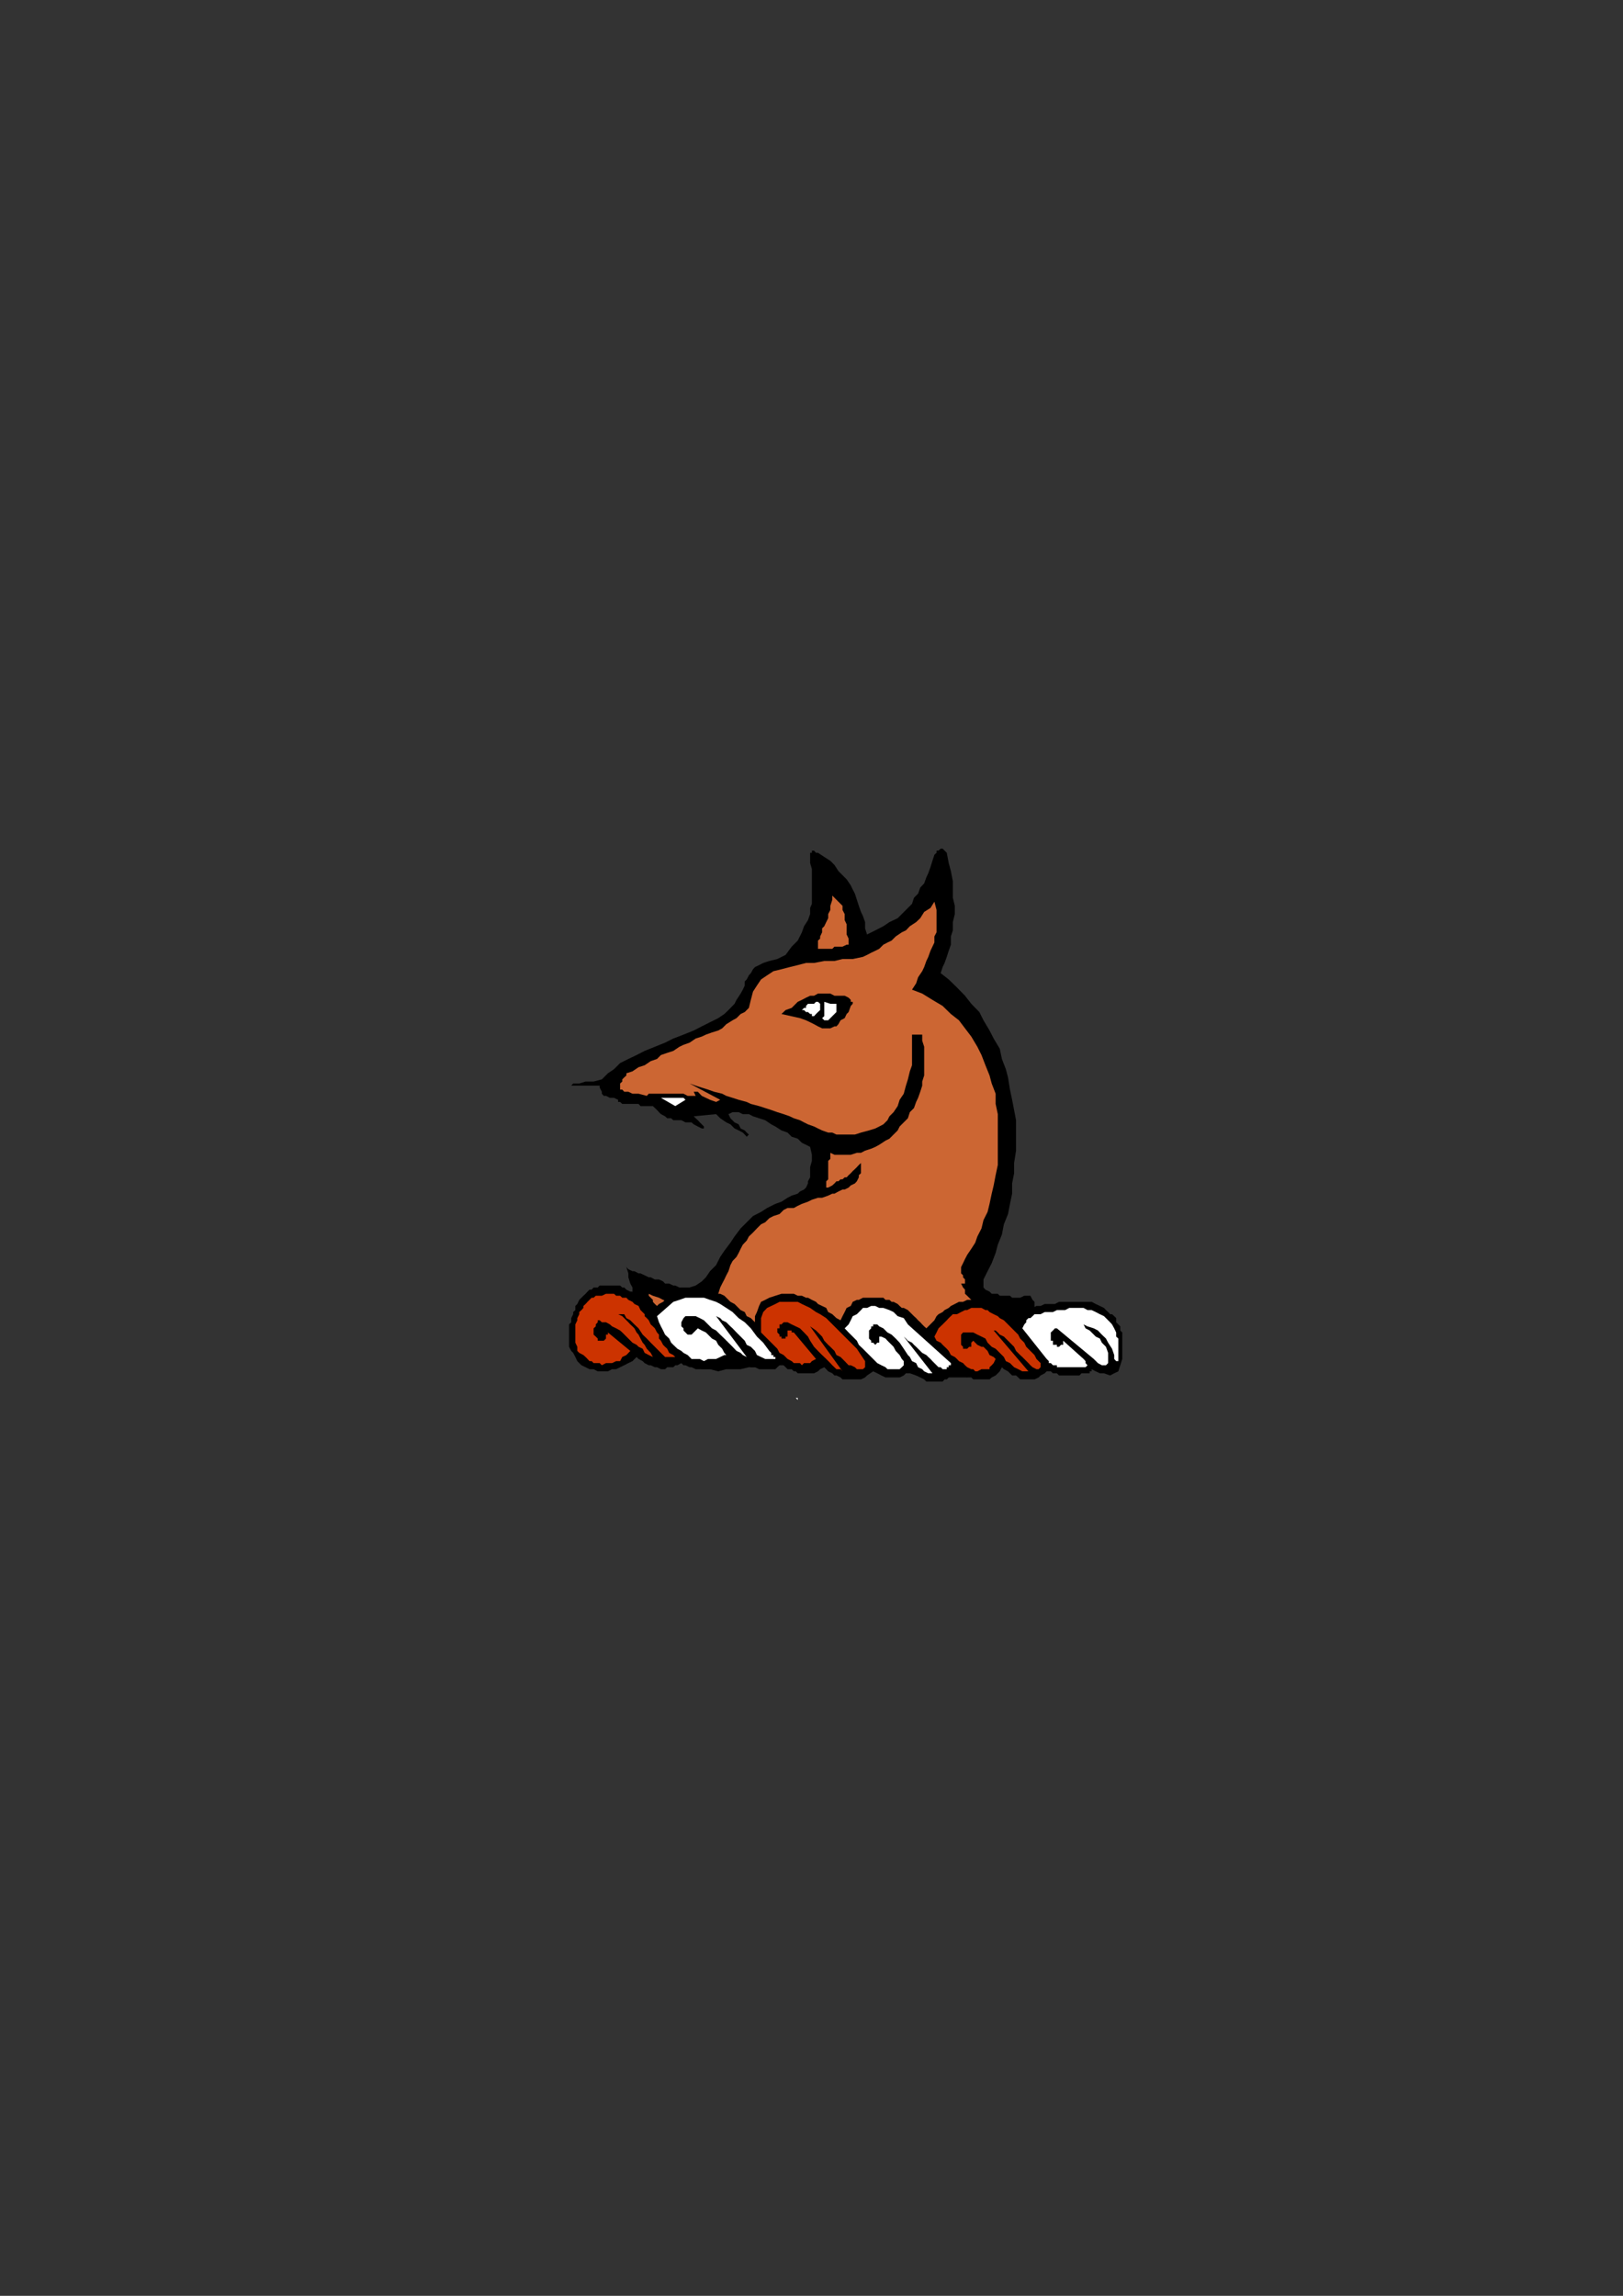 <?xml version="1.0" encoding="utf-8"?>
<!-- Created by UniConvertor 2.0rc4 (https://sk1project.net/) -->
<svg xmlns="http://www.w3.org/2000/svg" height="841.89pt" viewBox="0 0 595.276 841.89" width="595.276pt" version="1.1" xmlns:xlink="http://www.w3.org/1999/xlink" id="ef1c0f30-f60e-11ea-b72f-dcc15c148e23">

<rect x="0" y="0" width="595.276" height="841.89" fill="#333333" stroke="none"/>

<g>
	<path style="fill:#000000;" d="M 284.39,500.649 L 281.366,500.649 278.414,501.369 274.67,501.369 271.646,502.089 268.694,502.089 266.39,502.089 263.438,502.881 260.414,502.089 257.39,502.089 255.158,501.369 252.206,500.649 249.902,499.857 247.67,498.345 245.438,496.113 242.414,493.881 240.182,490.857 239.462,489.417 238.67,487.905 237.95,486.393 236.438,484.881 236.438,483.369 235.718,481.137 234.926,479.625 234.206,478.185 233.486,476.673 232.694,475.161 231.974,473.649 231.974,472.137 231.182,470.697 230.462,468.393 230.462,466.953 229.742,464.649 230.462,465.441 231.974,466.161 232.694,466.161 234.206,466.953 234.926,466.953 236.438,467.673 237.95,468.393 238.67,468.393 240.182,469.185 241.694,469.185 243.206,469.905 243.926,470.697 245.438,470.697 246.95,471.417 247.67,471.417 249.182,472.137 251.414,472.137 252.926,472.137 255.158,471.417 257.39,469.905 258.902,468.393 260.414,466.161 262.646,463.929 264.158,460.905 265.67,458.673 267.902,455.721 269.414,453.417 271.646,450.465 273.878,448.233 276.182,445.929 279.134,444.417 281.366,442.977 284.39,441.465 286.622,440.673 288.854,439.233 290.366,438.441 292.598,437.721 293.39,436.929 294.902,436.209 295.622,435.489 296.342,433.977 296.342,433.185 297.134,431.745 297.134,430.233 297.134,428.001 297.782,425.697 297.782,423.465 297.134,420.585 295.622,419.793 294.11,419.073 292.598,417.561 290.366,416.841 288.854,415.329 286.622,414.537 284.39,413.097 282.878,412.305 280.646,410.793 278.414,410.073 276.182,409.353 274.67,408.561 272.438,408.561 270.926,407.841 268.694,407.841 267.182,408.561 267.902,410.073 269.414,411.585 270.926,412.305 271.646,413.817 273.158,414.537 273.878,415.329 274.67,416.049 273.878,416.841 273.158,416.049 272.438,415.329 270.926,414.537 269.414,413.817 267.902,412.305 266.39,411.585 264.158,410.073 262.646,408.561 254.438,409.353 255.158,410.073 255.95,410.793 256.67,411.585 257.39,412.305 258.182,413.097 258.182,413.817 258.182,413.817 257.39,413.817 255.95,413.097 254.438,412.305 253.646,411.585 252.206,411.585 251.414,411.585 249.902,410.793 249.182,410.793 247.67,410.793 246.95,410.793 246.158,410.073 244.718,410.073 243.926,409.353 242.414,408.561 241.694,407.841 240.974,407.049 239.462,405.609 238.67,405.609 237.95,405.609 237.23,405.609 235.718,405.609 234.926,405.609 234.206,404.817 232.694,404.817 231.974,404.817 231.182,404.817 229.742,404.817 228.95,404.817 228.23,404.817 227.438,404.097 226.718,404.097 226.718,403.305 226.718,403.305 225.206,402.585 223.694,402.585 222.254,401.865 221.462,401.865 220.742,401.073 220.742,400.353 219.95,398.841 219.95,398.121 218.51,398.121 216.206,398.121 214.766,398.121 213.254,398.121 211.742,398.121 210.23,398.121 209.51,398.121 208.718,398.121 208.718,398.121 208.718,398.121 209.51,398.121 210.23,397.329 212.462,397.329 214.766,396.609 217.718,396.609 220.742,395.817 222.974,393.585 225.206,392.073 227.438,389.841 230.462,388.329 233.486,386.889 236.438,385.377 240.182,383.865 243.926,382.353 246.95,380.841 250.694,379.401 254.438,377.889 257.39,376.377 260.414,374.865 263.438,373.353 265.67,371.841 267.182,370.401 269.414,368.097 270.134,366.657 271.646,364.353 272.438,362.913 273.158,361.401 273.158,359.889 273.878,359.169 274.67,357.657 275.39,356.865 276.182,355.425 276.902,354.633 278.414,353.913 279.926,353.121 282.158,352.401 285.11,351.681 288.134,350.169 290.366,347.145 292.598,344.913 294.11,341.889 294.902,339.657 296.342,337.425 297.134,335.193 297.134,332.961 297.782,331.449 297.782,329.217 297.782,327.705 297.782,325.473 297.782,323.169 297.782,320.937 297.782,318.705 297.134,316.473 297.134,313.449 297.134,312.729 297.782,312.729 297.782,311.937 297.782,311.937 298.574,311.937 298.574,311.937 299.294,312.729 300.014,312.729 302.318,314.241 304.55,315.681 306.062,317.193 307.502,319.425 309.014,320.937 310.526,322.449 312.038,324.681 312.758,326.193 313.55,327.705 314.27,329.937 314.99,332.169 315.782,334.401 316.502,335.913 317.294,338.145 317.294,340.449 318.014,342.681 321.038,341.169 323.99,339.657 326.222,338.145 329.246,336.705 330.758,335.193 332.99,332.961 334.502,331.449 335.222,329.217 336.734,327.705 337.526,325.473 338.966,323.961 339.758,321.729 340.478,320.217 341.27,317.985 341.99,315.681 342.71,313.449 343.502,312.729 343.502,311.937 344.222,311.937 345.014,311.217 345.734,311.217 346.454,311.937 346.454,311.937 347.246,312.729 347.966,316.473 348.758,319.425 349.478,323.169 349.478,326.193 349.478,329.217 350.198,332.169 350.198,335.193 349.478,338.145 349.478,341.169 348.758,343.401 348.758,346.425 347.966,348.657 347.246,350.889 346.454,353.121 345.734,354.633 345.014,356.865 347.966,359.169 350.99,362.121 353.942,365.145 356.246,368.097 359.198,371.121 360.71,374.145 362.942,377.889 364.454,380.841 366.686,384.585 367.478,388.329 368.918,392.073 369.71,395.097 370.43,399.561 371.222,403.305 371.942,407.049 372.662,410.793 372.662,414.537 372.662,418.281 372.662,421.953 371.942,426.489 371.942,430.233 371.222,433.977 371.222,437.721 370.43,441.465 369.71,445.209 368.198,448.953 367.478,452.697 365.966,456.441 365.174,459.465 363.734,463.209 362.222,466.161 360.71,469.185 360.71,472.137 361.43,472.929 362.942,473.649 363.734,474.441 365.174,474.441 365.966,474.441 366.686,475.161 368.198,475.161 368.918,475.161 370.43,475.161 371.222,475.881 371.942,475.881 373.454,475.881 374.174,475.881 375.686,475.161 377.198,475.161 377.918,475.161 378.71,476.673 379.43,477.393 379.43,478.185 379.43,478.905 379.43,480.417 379.43,481.137 379.43,482.649 379.43,483.369 379.43,484.161 378.71,485.673 378.71,486.393 377.918,487.113 377.198,487.905 377.198,489.417 376.406,490.137 375.686,490.857 374.966,492.369 374.174,493.881 373.454,495.393 372.662,496.905 371.222,498.345 370.43,499.137 368.918,500.649 367.478,501.369 365.966,502.089 363.734,502.881 362.222,503.601 360.71,503.601 358.478,504.393 356.246,504.393 354.734,505.113 352.502,505.113 350.198,505.113 347.966,505.113 346.454,505.113 344.222,505.113 341.99,505.113 339.758,504.393 337.526,504.393 336.014,504.393 333.71,503.601 332.27,503.601 329.966,502.881 328.526,502.089 326.222,502.089 324.782,501.369 323.27,500.649 322.478,500.649 284.39,500.649 Z" />
	<path style="fill:#cc6633;" d="M 315.782,426.489 L 314.99,427.209 314.27,428.001 313.55,428.721 312.758,429.441 312.038,430.233 311.246,430.953 310.526,431.745 309.806,431.745 309.014,432.465 308.294,432.465 307.502,433.185 306.782,433.185 306.062,433.977 305.27,434.697 303.758,435.489 303.038,435.489 303.038,434.697 303.038,433.977 303.038,433.185 303.758,432.465 303.758,431.745 303.758,430.953 303.758,429.441 303.758,428.721 303.758,428.001 303.758,427.209 303.758,426.489 303.758,425.697 304.55,424.977 304.55,424.257 304.55,423.465 304.55,422.745 306.062,423.465 308.294,423.465 310.526,423.465 312.038,423.465 314.27,422.745 315.782,422.745 317.294,421.953 319.526,421.233 321.038,420.585 322.478,419.793 324.782,418.281 326.222,417.561 327.734,416.049 329.246,414.537 329.966,413.097 331.478,411.585 332.99,410.073 333.71,407.841 335.222,406.329 336.014,404.097 336.734,402.585 337.526,400.353 338.246,398.121 338.246,396.609 338.966,394.377 338.966,392.073 338.966,389.841 338.966,388.329 338.966,386.097 338.966,383.865 338.246,381.633 338.246,379.401 334.502,379.401 334.502,382.353 334.502,384.585 334.502,387.609 334.502,390.633 333.71,392.865 332.99,395.817 332.27,398.121 331.478,401.073 329.966,403.305 329.246,405.609 327.734,407.841 326.222,409.353 325.502,410.793 323.99,412.305 322.478,413.097 321.038,413.817 318.734,414.537 315.782,415.329 313.55,416.049 311.246,416.049 309.014,416.049 306.782,416.049 305.27,415.329 303.758,415.329 301.526,414.537 300.014,413.817 298.574,413.097 296.342,412.305 294.902,411.585 293.39,410.793 291.158,410.073 289.646,409.353 287.414,408.561 285.11,407.841 282.878,407.049 280.646,406.329 278.414,405.609 275.39,404.817 273.878,404.097 270.926,403.305 268.694,402.585 266.39,401.865 264.878,401.073 261.926,400.353 259.694,399.561 257.39,398.841 255.158,398.121 252.926,397.329 264.158,403.305 262.646,404.097 260.414,403.305 258.902,402.585 257.39,401.865 255.95,400.353 254.438,400.353 254.438,400.353 254.438,400.353 255.158,401.865 253.646,401.865 252.206,401.865 250.694,401.073 249.902,401.073 249.182,401.073 247.67,401.073 246.95,401.073 246.158,401.073 244.718,401.073 243.926,401.073 243.206,401.073 241.694,401.073 240.974,401.073 239.462,401.073 237.95,401.073 237.23,401.865 234.206,401.073 231.974,401.073 230.462,400.353 228.95,400.353 228.23,399.561 227.438,399.561 227.438,398.841 227.438,398.121 227.438,398.121 227.438,397.329 228.23,396.609 228.23,395.817 228.23,395.817 228.95,395.097 229.742,394.377 229.742,393.585 231.974,392.865 234.206,391.353 236.438,390.633 238.67,389.121 240.974,388.329 242.414,386.889 244.718,386.097 246.95,385.377 249.182,383.865 250.694,383.145 252.926,382.353 255.158,380.841 257.39,380.121 258.902,379.401 261.134,378.609 263.438,377.889 264.878,377.097 266.39,375.585 268.694,374.145 270.134,373.353 271.646,371.841 273.158,371.121 273.878,370.401 274.67,369.609 275.39,366.657 276.182,363.633 277.622,361.401 279.134,359.169 281.366,357.657 283.67,356.145 286.622,355.425 289.646,354.633 292.598,353.913 295.622,353.121 298.574,353.121 302.318,352.401 306.062,352.401 309.014,351.681 312.758,351.681 316.502,350.889 318.014,350.169 319.526,349.377 321.038,348.657 322.478,347.937 323.99,346.425 325.502,345.633 327.014,344.913 328.526,343.401 330.758,341.889 332.27,341.169 333.71,339.657 336.014,338.145 337.526,336.705 338.966,334.401 341.27,332.961 342.71,330.657 343.502,333.681 343.502,335.913 343.502,337.425 343.502,339.657 343.502,341.889 342.71,343.401 342.71,345.633 341.99,347.145 341.27,348.657 340.478,350.889 339.758,352.401 338.966,354.633 338.246,356.145 336.734,358.377 336.014,360.609 334.502,362.913 338.246,364.353 341.99,366.657 345.734,368.889 348.758,371.841 351.71,374.145 353.942,377.097 356.246,380.121 358.478,383.865 359.99,386.889 361.43,390.633 362.942,394.377 363.734,397.329 365.174,401.073 365.174,404.817 365.966,408.561 365.966,412.305 365.966,416.049 365.966,419.793 365.966,423.465 365.966,427.209 365.174,430.953 364.454,434.697 363.734,437.721 362.942,441.465 362.222,444.417 360.71,447.441 359.99,450.465 358.478,453.417 357.686,455.721 356.246,457.953 354.734,460.185 353.942,461.697 353.222,463.209 352.502,464.649 352.502,466.161 352.502,466.953 353.222,467.673 353.222,468.393 353.942,469.185 353.942,470.697 352.502,470.697 353.222,472.137 353.942,472.929 353.942,474.441 354.734,475.161 355.454,475.881 356.246,476.673 356.966,477.393 357.686,478.185 359.198,478.185 359.99,478.905 360.71,478.905 362.222,479.625 362.942,479.625 363.734,479.625 365.174,479.625 365.966,480.417 360.71,481.929 364.454,485.673 362.942,486.393 363.734,486.393 364.454,487.113 365.174,487.905 365.966,487.905 366.686,487.905 367.478,488.625 368.198,488.625 368.918,488.625 368.198,488.625 367.478,488.625 365.966,488.625 365.174,488.625 364.454,488.625 362.942,488.625 362.222,488.625 360.71,488.625 359.99,488.625 359.198,487.905 357.686,487.905 356.966,487.905 355.454,487.905 354.734,487.905 353.222,487.113 352.502,487.113 363.734,490.857 362.222,493.881 355.454,494.601 354.734,492.369 348.758,491.649 349.478,492.369 350.198,493.161 350.99,493.881 351.71,494.601 352.502,495.393 353.222,496.113 353.942,496.113 353.942,496.905 346.454,496.905 353.222,500.649 351.71,500.649 350.99,500.649 349.478,500.649 347.966,500.649 346.454,500.649 345.014,499.857 343.502,499.857 341.99,499.857 342.71,499.857 342.71,500.649 342.71,500.649 343.502,500.649 343.502,501.369 344.222,501.369 345.014,502.089 345.014,502.089 344.222,502.089 343.502,502.089 342.71,502.089 341.27,501.369 340.478,501.369 339.758,501.369 338.966,501.369 338.246,501.369 336.734,500.649 336.014,500.649 335.222,500.649 334.502,499.857 333.71,499.857 332.27,499.857 331.478,499.137 330.758,499.137 329.966,498.345 329.246,497.625 327.734,496.905 327.014,495.393 326.222,494.601 325.502,493.161 323.99,491.649 323.27,490.137 322.478,488.625 321.758,487.113 321.038,486.393 319.526,484.881 318.734,483.369 318.014,481.929 317.294,481.137 317.294,480.417 317.294,481.137 317.294,482.649 317.294,483.369 317.294,484.161 318.014,485.673 318.014,486.393 318.734,487.113 318.734,487.905 318.734,488.625 318.734,489.417 318.734,490.137 318.734,490.857 318.734,492.369 318.734,493.161 318.014,494.601 317.294,496.113 287.414,496.905 288.134,496.905 288.854,496.113 290.366,495.393 291.158,493.881 291.878,492.369 292.598,490.857 293.39,489.417 294.11,487.113 294.902,484.881 295.622,483.369 295.622,481.929 296.342,480.417 296.342,478.905 297.134,478.185 297.134,477.393 297.134,478.185 297.134,476.673 296.342,478.185 294.902,479.625 293.39,481.137 292.598,482.649 291.158,484.161 290.366,485.673 288.854,487.113 288.134,487.905 286.622,489.417 285.902,490.137 284.39,490.857 283.67,492.369 282.158,493.161 281.366,493.881 279.926,494.601 278.414,495.393 276.902,491.649 276.902,493.161 276.902,493.881 276.182,494.601 274.67,494.601 273.878,495.393 272.438,496.113 270.926,496.113 269.414,496.905 267.902,496.905 266.39,497.625 264.878,497.625 263.438,497.625 261.926,497.625 261.134,497.625 259.694,498.345 258.902,498.345 261.134,494.601 260.414,494.601 258.902,493.881 257.39,493.881 255.95,493.881 255.158,493.881 253.646,493.881 252.926,493.161 251.414,493.161 250.694,492.369 249.182,492.369 248.462,491.649 246.95,490.857 246.158,490.137 244.718,489.417 243.926,488.625 242.414,487.113 243.206,487.905 244.718,487.905 246.158,488.625 247.67,489.417 249.902,490.137 251.414,490.137 252.206,490.857 253.646,490.857 252.926,488.625 251.414,488.625 249.902,487.905 249.182,487.905 247.67,487.113 246.95,487.113 246.158,487.113 244.718,486.393 243.926,486.393 243.926,485.673 243.206,485.673 242.414,484.881 241.694,484.881 240.974,484.161 240.974,483.369 240.182,482.649 239.462,481.929 240.182,482.649 241.694,482.649 242.414,483.369 243.206,483.369 243.926,483.369 244.718,484.161 245.438,484.161 246.158,484.161 246.95,484.161 247.67,484.881 249.182,484.881 249.902,484.881 250.694,484.881 251.414,485.673 252.206,485.673 252.926,485.673 251.414,484.881 249.182,484.161 247.67,483.369 246.158,483.369 245.438,482.649 243.926,481.929 243.206,481.137 242.414,480.417 241.694,479.625 240.974,478.905 240.182,478.185 239.462,477.393 239.462,476.673 238.67,475.881 237.95,475.161 237.95,474.441 239.462,475.161 241.694,475.881 243.206,476.673 244.718,477.393 245.438,478.185 246.95,478.905 248.462,479.625 249.182,479.625 250.694,479.625 252.206,480.417 252.926,480.417 254.438,479.625 255.95,479.625 257.39,478.905 259.694,478.185 261.134,477.393 261.926,475.881 263.438,474.441 264.158,472.137 264.878,470.697 265.67,469.185 266.39,467.673 267.182,466.161 267.902,463.929 268.694,462.417 270.134,460.905 270.926,459.465 271.646,457.953 272.438,456.441 273.878,454.929 274.67,453.417 276.182,451.977 277.622,450.465 279.134,448.953 280.646,448.233 282.158,446.721 283.67,445.929 285.902,445.209 287.414,443.697 288.854,442.977 291.158,442.977 292.598,442.185 294.11,441.465 296.342,440.673 297.782,439.953 300.014,439.233 301.526,439.233 303.758,438.441 305.27,437.721 306.062,437.721 307.502,436.929 309.014,436.209 309.806,436.209 311.246,435.489 312.038,434.697 313.55,433.977 314.27,433.185 314.99,431.745 314.99,430.953 315.782,430.233 315.782,429.441 315.782,428.001 315.782,427.209 315.782,426.489 Z M 300.014,347.937 L 300.014,347.145 300.014,347.145 300.014,346.425 300.014,344.913 300.806,344.193 300.806,343.401 301.526,341.889 301.526,340.449 302.318,339.657 303.038,338.145 303.758,336.705 303.758,335.193 304.55,333.681 304.55,332.169 305.27,329.937 305.27,328.425 306.062,329.217 306.782,329.937 307.502,330.657 308.294,331.449 309.014,332.169 309.014,333.681 309.806,335.193 309.806,335.913 309.806,337.425 310.526,338.937 310.526,340.449 310.526,341.889 310.526,342.681 311.246,344.193 311.246,345.633 311.246,346.425 310.526,346.425 309.014,347.145 307.502,347.145 306.062,347.145 305.27,347.937 303.038,347.937 301.526,347.937 300.014,347.937 Z" />
	<path style="fill:#ffffff;" d="M 291.878,512.601 L 291.878,512.601 291.878,512.601 292.598,512.601 292.598,513.393 291.878,512.601 Z" />
	<path style="fill:#000000;" d="M 292.598,511.881 L 292.598,511.881 292.598,511.881 292.598,511.881 292.598,511.881 Z" />
	<path style="fill:#000000;" d="M 367.478,484.881 L 367.478,484.881 367.478,484.881 367.478,484.881 367.478,484.881 Z" />
	<path style="fill:#ffffff;" d="M 256.67,495.393 L 254.438,493.881 256.67,495.393 Z" />
	<path style="fill:#ffffff;" d="M 247.67,405.609 L 242.414,402.585 243.206,402.585 244.718,402.585 246.158,402.585 246.95,402.585 248.462,402.585 249.182,402.585 250.694,402.585 251.414,403.305 247.67,405.609 Z" />
	<path style="fill:#000000;" d="M 293.39,373.353 L 286.622,371.841 288.134,370.401 290.366,369.609 291.878,368.097 292.598,367.377 294.11,366.657 295.622,365.865 297.134,365.145 298.574,365.145 300.014,364.353 301.526,364.353 303.038,364.353 304.55,364.353 306.062,365.145 307.502,365.145 309.806,365.145 311.246,365.865 312.038,366.657 312.038,366.657 312.038,367.377 312.758,367.377 312.758,368.097 312.758,368.097 312.038,368.889 312.038,368.889 311.246,371.121 310.526,371.841 309.806,373.353 308.294,374.145 307.502,375.585 306.782,376.377 306.062,376.377 304.55,377.097 303.758,377.097 302.318,377.097 301.526,377.097 300.014,376.377 298.574,375.585 297.134,374.865 295.622,374.145 293.39,373.353 Z" />
	<path style="fill:#ffffff;" d="M 301.526,373.353 L 302.318,372.633 302.318,371.841 302.318,371.121 302.318,370.401 302.318,369.609 302.318,368.889 302.318,368.097 302.318,367.377 304.55,368.097 305.27,368.097 306.782,368.097 306.782,368.889 306.782,369.609 306.782,371.121 305.27,372.633 303.758,374.145 303.038,374.145 303.038,374.145 302.318,374.145 301.526,373.353 Z" />
	<path style="fill:#ffffff;" d="M 298.574,372.633 L 297.782,372.633 297.782,371.841 297.134,371.841 296.342,371.121 296.342,371.121 295.622,371.121 294.902,370.401 294.11,370.401 294.902,369.609 295.622,369.609 295.622,368.889 296.342,368.097 297.782,368.097 298.574,368.097 299.294,367.377 300.014,367.377 300.014,367.377 300.806,368.097 300.806,368.889 300.806,369.609 300.806,370.401 300.014,371.121 299.294,371.841 298.574,372.633 Z" />
	<path style="fill:#000000;" d="M 299.294,367.377 L 299.294,367.377 299.294,367.377 299.294,367.377 299.294,367.377 Z" />
	<path style="fill:#000000;" d="M 333.71,502.089 L 331.478,504.393 329.966,505.113 328.526,505.113 327.014,505.113 326.222,505.113 324.782,505.113 323.27,504.393 321.758,503.601 320.246,502.881 318.014,504.393 317.294,505.113 315.782,505.833 314.99,505.833 314.27,505.833 312.758,505.833 312.038,505.833 311.246,505.833 309.806,505.833 309.014,505.833 308.294,505.113 306.782,504.393 306.062,504.393 305.27,503.601 303.758,502.881 303.038,502.089 302.318,501.369 300.806,502.089 300.014,502.881 298.574,503.601 297.782,503.601 297.134,503.601 295.622,503.601 294.902,503.601 294.11,503.601 292.598,503.601 291.878,502.881 291.158,502.881 290.366,502.089 288.854,502.089 288.134,501.369 287.414,500.649 286.622,499.857 285.902,500.649 285.11,501.369 284.39,502.089 283.67,502.089 282.158,502.089 281.366,502.089 279.926,502.089 278.414,502.089 276.902,501.369 275.39,501.369 273.878,500.649 272.438,500.649 271.646,500.649 270.926,499.857 270.134,499.857 269.414,499.137 267.902,499.857 266.39,500.649 264.878,500.649 263.438,501.369 262.646,501.369 261.134,502.089 259.694,502.089 258.182,502.089 257.39,502.089 255.95,502.089 255.158,502.089 253.646,501.369 252.926,501.369 251.414,500.649 250.694,500.649 249.902,499.857 248.462,500.649 247.67,500.649 246.95,501.369 245.438,501.369 244.718,501.369 243.926,502.089 243.206,502.089 242.414,502.089 240.974,501.369 240.182,501.369 238.67,500.649 237.95,500.649 236.438,499.857 235.718,499.137 234.206,498.345 233.486,497.625 231.974,499.137 230.462,499.857 228.95,500.649 227.438,501.369 225.998,502.089 224.486,502.089 222.974,502.881 222.254,502.881 220.742,502.881 219.23,502.881 217.718,502.089 216.206,502.089 214.766,501.369 213.254,500.649 211.742,499.137 211.022,497.625 210.23,496.113 209.51,495.393 208.718,493.881 208.718,492.369 208.718,490.857 208.718,489.417 208.718,488.625 208.718,487.113 208.718,485.673 209.51,484.881 209.51,483.369 210.23,481.929 210.23,481.137 211.022,480.417 211.022,478.905 211.742,478.185 212.462,476.673 213.254,475.881 213.974,475.161 214.766,474.441 215.486,473.649 216.206,472.929 216.998,472.929 217.718,472.137 219.23,472.137 219.95,471.417 220.742,471.417 221.462,471.417 222.254,471.417 222.974,471.417 223.694,471.417 224.486,471.417 225.206,471.417 225.998,471.417 227.438,471.417 228.23,472.137 228.95,472.137 229.742,472.929 231.182,473.649 231.974,473.649 232.694,474.441 233.486,475.161 234.206,475.881 235.718,476.673 236.438,478.185 237.23,478.905 237.95,479.625 238.67,481.137 240.182,480.417 240.974,478.905 241.694,478.185 243.206,477.393 243.926,476.673 245.438,475.881 246.158,475.161 246.95,474.441 248.462,474.441 249.182,473.649 249.902,473.649 251.414,472.929 252.206,472.929 253.646,472.929 255.158,472.929 255.95,472.929 257.39,472.929 258.902,472.929 260.414,472.929 261.926,473.649 262.646,474.441 264.158,474.441 265.67,475.161 266.39,475.881 267.902,477.393 269.414,478.185 270.134,478.905 271.646,480.417 273.158,481.137 273.878,482.649 275.39,483.369 276.902,484.881 276.902,482.649 277.622,481.137 278.414,478.905 279.134,477.393 280.646,476.673 282.158,475.881 284.39,475.161 286.622,474.441 288.134,474.441 289.646,474.441 291.158,474.441 292.598,475.161 294.11,475.161 295.622,475.881 296.342,475.881 297.782,476.673 299.294,477.393 300.014,478.185 301.526,478.905 303.038,479.625 303.758,481.137 305.27,481.929 306.782,483.369 308.294,484.161 309.014,482.649 309.806,481.137 310.526,479.625 312.038,478.905 312.758,477.393 314.27,476.673 314.99,476.673 316.502,475.881 317.294,475.881 318.734,475.881 320.246,475.881 321.038,475.881 322.478,475.881 323.99,475.881 324.782,476.673 326.222,476.673 327.014,477.393 327.734,477.393 329.246,478.185 329.966,478.905 330.758,479.625 331.478,479.625 332.99,480.417 333.71,481.137 334.502,481.929 335.222,482.649 336.014,483.369 336.734,484.161 337.526,484.881 338.246,485.673 338.966,486.393 339.758,487.113 340.478,486.393 341.99,484.881 342.71,484.161 343.502,482.649 344.222,481.929 345.734,481.137 346.454,480.417 347.966,479.625 348.758,478.905 350.198,478.185 351.71,477.393 353.222,477.393 354.734,476.673 356.246,476.673 358.478,476.673 360.71,476.673 361.43,476.673 362.942,476.673 363.734,477.393 364.454,477.393 365.174,478.185 365.966,478.185 366.686,478.905 367.478,479.625 368.198,479.625 368.918,480.417 369.71,481.137 370.43,481.929 371.222,482.649 371.942,483.369 372.662,484.161 373.454,484.881 373.454,484.161 374.174,482.649 374.966,481.929 375.686,481.137 375.686,480.417 376.406,480.417 377.918,479.625 378.71,479.625 380.15,478.905 381.662,478.905 383.174,478.185 384.686,478.185 386.918,478.185 388.43,477.393 390.662,477.393 392.894,477.393 394.406,477.393 396.638,477.393 398.15,477.393 400.382,477.393 401.894,478.185 403.406,478.905 404.918,479.625 405.638,480.417 406.43,481.137 407.15,481.929 407.87,481.929 408.662,482.649 409.382,483.369 409.382,484.881 410.174,485.673 410.894,486.393 410.894,487.905 411.614,488.625 411.614,490.137 411.614,491.649 411.614,493.161 411.614,494.601 411.614,496.113 411.614,498.345 410.894,500.649 410.174,502.881 408.662,503.601 407.15,504.393 404.918,503.601 403.406,503.601 401.894,502.881 400.382,502.089 400.382,502.881 399.662,502.881 399.662,502.881 399.662,503.601 398.87,503.601 398.15,503.601 398.15,503.601 398.15,503.601 396.638,503.601 395.918,504.393 394.406,504.393 393.686,504.393 392.894,504.393 391.382,504.393 390.662,504.393 389.942,504.393 389.15,504.393 388.43,504.393 387.638,503.601 386.918,503.601 386.198,503.601 385.406,502.881 384.686,502.881 383.894,502.881 383.174,503.601 381.662,504.393 380.942,505.113 379.43,505.833 378.71,505.833 377.918,505.833 376.406,505.833 375.686,505.833 374.174,505.833 373.454,505.113 372.662,504.393 371.222,504.393 370.43,503.601 369.71,502.881 368.198,502.089 367.478,501.369 366.686,502.881 365.966,503.601 365.174,504.393 363.734,505.113 362.942,505.833 361.43,505.833 360.71,505.833 359.198,505.833 358.478,505.833 356.966,505.833 356.246,505.113 354.734,505.113 353.942,504.393 352.502,504.393 351.71,503.601 350.99,502.881 350.198,503.601 349.478,504.393 347.966,505.113 347.246,505.833 346.454,505.833 345.734,506.625 344.222,506.625 343.502,506.625 341.99,506.625 341.27,506.625 339.758,506.625 338.966,505.833 337.526,505.113 336.014,504.393 335.222,503.601 333.71,502.089 Z" />
	<path style="fill:#ffffff;" d="M 332.99,496.905 L 331.478,494.601 329.966,492.369 328.526,490.857 327.014,489.417 325.502,488.625 323.99,487.113 322.478,486.393 321.758,485.673 321.038,485.673 320.246,485.673 320.246,486.393 319.526,486.393 319.526,486.393 319.526,487.113 319.526,487.113 318.734,487.905 318.734,488.625 318.734,489.417 318.734,489.417 318.734,490.137 318.734,490.857 319.526,491.649 319.526,492.369 320.246,492.369 321.038,493.161 321.758,492.369 321.758,492.369 322.478,492.369 322.478,491.649 322.478,490.857 322.478,490.137 322.478,490.137 323.27,490.137 324.782,490.857 325.502,491.649 326.222,492.369 327.734,493.881 328.526,495.393 329.966,496.905 330.758,498.345 331.478,499.137 331.478,499.137 331.478,499.857 331.478,500.649 331.478,500.649 330.758,501.369 330.758,501.369 329.966,502.089 329.246,502.089 327.734,502.089 327.014,502.089 325.502,502.089 324.782,501.369 323.27,500.649 321.758,499.857 320.246,498.345 319.526,497.625 318.014,496.113 316.502,494.601 314.99,493.161 314.27,491.649 312.758,490.137 311.246,488.625 309.806,487.113 311.246,485.673 312.038,484.161 312.758,482.649 314.27,481.929 315.782,480.417 316.502,479.625 318.014,479.625 319.526,478.905 321.038,478.905 322.478,479.625 323.99,479.625 326.222,480.417 327.734,481.137 329.246,482.649 331.478,483.369 332.99,485.673 348.758,499.857 348.758,500.649 347.966,500.649 347.966,501.369 347.246,501.369 347.246,502.089 346.454,502.089 345.734,502.089 345.734,502.089 345.014,501.369 344.222,501.369 343.502,500.649 342.71,499.857 341.99,499.137 341.27,498.345 340.478,497.625 339.758,496.905 338.246,496.113 337.526,495.393 336.014,493.881 335.222,493.161 334.502,492.369 332.99,491.649 332.27,490.857 331.478,490.137 341.99,503.601 340.478,503.601 338.966,502.881 338.246,502.089 336.734,501.369 336.014,499.857 334.502,499.137 333.71,497.625 332.99,496.905 Z" />
	<path style="fill:#ffffff;" d="M 383.894,498.345 L 374.966,487.113 375.686,485.673 376.406,484.881 376.406,484.161 377.198,483.369 377.918,483.369 378.71,482.649 379.43,481.929 380.15,481.929 381.662,481.929 383.174,481.137 384.686,481.137 386.198,481.137 387.638,480.417 389.15,480.417 390.662,480.417 392.174,479.625 392.894,479.625 394.406,479.625 395.918,479.625 397.43,479.625 398.87,480.417 400.382,480.417 401.894,481.137 403.406,481.929 404.918,482.649 405.638,483.369 407.15,484.881 407.87,485.673 408.662,487.113 409.382,488.625 409.382,490.137 410.174,490.857 410.174,493.881 410.174,496.113 410.174,497.625 410.174,499.137 409.382,499.137 409.382,499.137 408.662,498.345 408.662,496.905 407.87,494.601 406.43,492.369 405.638,490.857 404.126,489.417 402.686,487.905 401.174,487.113 398.87,486.393 397.43,485.673 398.15,487.113 399.662,487.905 400.382,488.625 401.894,490.137 403.406,490.857 404.126,492.369 405.638,493.881 406.43,496.113 406.43,497.625 406.43,499.137 406.43,499.857 405.638,500.649 404.918,500.649 404.126,500.649 402.686,499.857 401.174,498.345 387.638,487.113 386.918,487.113 386.198,487.905 386.198,487.905 385.406,488.625 385.406,488.625 385.406,489.417 385.406,490.137 385.406,491.649 386.198,491.649 386.198,492.369 386.198,493.161 386.918,493.161 387.638,493.161 387.638,493.881 388.43,493.881 389.15,493.161 389.15,493.161 389.942,493.161 389.942,492.369 389.942,491.649 397.43,498.345 398.15,499.137 398.15,499.857 398.87,500.649 398.87,500.649 398.15,501.369 398.15,501.369 397.43,501.369 396.638,501.369 395.126,501.369 394.406,501.369 392.894,501.369 392.174,501.369 391.382,501.369 390.662,501.369 389.942,501.369 389.15,501.369 387.638,501.369 387.638,500.649 386.918,500.649 386.198,500.649 385.406,499.857 384.686,499.857 384.686,499.137 383.894,498.345 Z" />
	<path style="fill:#cc3300;" d="M 211.022,487.905 L 211.022,486.393 211.022,485.673 211.742,484.161 211.742,483.369 212.462,481.929 212.462,481.137 213.254,480.417 213.974,479.625 213.974,478.905 214.766,478.185 215.486,477.393 215.486,477.393 216.206,476.673 216.998,475.881 217.718,475.881 218.51,475.161 219.95,475.161 220.742,475.161 222.254,474.441 222.974,474.441 224.486,474.441 225.206,474.441 225.998,475.161 227.438,475.161 228.23,475.881 229.742,475.881 230.462,476.673 231.974,477.393 232.694,478.185 234.206,478.905 234.926,480.417 236.438,481.929 236.438,482.649 237.23,483.369 237.95,484.161 238.67,485.673 239.462,486.393 240.182,487.113 240.974,488.625 241.694,489.417 241.694,490.857 242.414,491.649 243.206,493.161 243.926,493.881 244.718,494.601 245.438,496.113 246.95,496.905 247.67,497.625 246.158,497.625 245.438,497.625 243.926,497.625 243.206,496.905 241.694,495.393 240.182,493.881 238.67,492.369 237.23,490.857 235.718,489.417 234.206,487.113 232.694,485.673 231.182,484.161 229.742,483.369 228.95,481.929 227.438,481.929 225.998,481.929 226.718,481.929 228.23,482.649 228.95,483.369 229.742,484.161 230.462,484.881 231.182,485.673 231.974,486.393 232.694,487.113 233.486,488.625 234.206,489.417 234.926,490.857 235.718,492.369 236.438,493.161 237.23,494.601 238.67,496.113 239.462,497.625 237.95,496.905 236.438,496.113 235.718,494.601 234.206,493.881 233.486,493.161 231.974,492.369 230.462,490.857 229.742,490.137 228.23,488.625 227.438,487.905 225.998,487.113 224.486,486.393 223.694,485.673 222.254,484.881 220.742,484.881 219.95,484.161 219.23,484.161 219.23,484.881 219.23,484.881 218.51,485.673 218.51,485.673 218.51,486.393 217.718,487.113 217.718,487.905 217.718,489.417 218.51,490.137 219.23,490.857 219.23,491.649 219.95,491.649 220.742,491.649 221.462,491.649 222.254,490.857 222.254,490.857 222.254,490.137 222.254,490.137 222.254,489.417 222.974,489.417 222.974,489.417 222.974,488.625 222.974,488.625 231.182,495.393 229.742,496.905 228.23,497.625 227.438,499.137 225.998,499.137 224.486,499.857 222.974,499.857 222.254,499.857 220.742,500.649 219.95,499.857 219.23,499.857 218.51,499.857 217.718,499.857 216.998,499.137 216.206,499.137 215.486,498.345 214.766,497.625 213.974,496.905 212.462,496.113 211.742,495.393 211.742,493.881 211.022,492.369 211.022,491.649 211.022,489.417 211.022,487.905 Z M 358.478,502.881 L 357.686,502.881 356.966,502.089 356.246,502.089 354.734,501.369 353.942,500.649 353.222,499.857 351.71,499.137 350.99,498.345 350.198,497.625 348.758,496.905 347.966,495.393 347.246,494.601 345.734,493.161 345.014,492.369 343.502,491.649 342.71,490.137 343.502,488.625 344.222,487.113 345.734,485.673 347.246,484.161 347.966,483.369 349.478,481.929 350.99,481.929 352.502,481.137 353.942,480.417 354.734,480.417 356.246,479.625 357.686,479.625 359.198,479.625 359.99,479.625 361.43,480.417 362.222,480.417 362.942,481.137 364.454,481.929 365.966,482.649 366.686,483.369 368.198,484.161 369.71,485.673 370.43,486.393 371.942,487.905 373.454,489.417 374.174,490.857 375.686,492.369 376.406,493.881 377.918,495.393 379.43,496.905 380.15,498.345 381.662,499.857 381.662,500.649 381.662,500.649 381.662,501.369 381.662,501.369 380.942,502.089 380.942,502.089 380.15,502.089 380.15,502.089 378.71,501.369 377.918,500.649 377.198,499.857 375.686,498.345 374.966,497.625 374.174,496.905 372.662,495.393 371.942,493.881 371.222,493.161 370.43,492.369 368.918,490.857 368.198,490.137 366.686,489.417 365.966,488.625 365.174,487.905 364.454,487.905 377.198,502.881 374.966,502.881 373.454,502.089 371.942,501.369 370.43,499.857 368.918,499.137 368.198,497.625 366.686,496.113 365.174,494.601 363.734,493.881 362.222,492.369 361.43,490.857 359.99,490.137 358.478,489.417 356.966,488.625 355.454,488.625 353.942,488.625 353.942,488.625 353.222,488.625 352.502,489.417 352.502,490.137 352.502,490.857 352.502,491.649 352.502,492.369 352.502,493.161 353.222,493.881 353.222,494.601 353.942,494.601 354.734,494.601 354.734,494.601 355.454,493.881 355.454,493.881 356.246,493.881 356.246,493.161 356.246,493.161 356.246,492.369 356.966,491.649 357.686,492.369 358.478,493.161 359.99,493.881 360.71,493.881 361.43,494.601 362.222,495.393 362.942,496.905 364.454,497.625 365.174,498.345 364.454,499.857 363.734,500.649 362.942,501.369 362.942,502.089 361.43,502.089 360.71,502.089 359.99,502.089 358.478,502.881 Z M 308.294,502.089 L 306.782,502.089 305.27,500.649 304.55,499.857 303.038,498.345 301.526,496.905 300.014,495.393 298.574,493.881 297.134,491.649 296.342,490.137 294.902,488.625 293.39,487.113 291.878,486.393 290.366,485.673 288.854,484.881 287.414,484.881 286.622,485.673 285.902,485.673 285.902,486.393 285.902,487.113 285.11,487.113 285.11,487.905 285.11,488.625 285.902,489.417 285.902,490.137 286.622,490.137 286.622,490.137 286.622,490.857 287.414,490.857 287.414,490.857 288.134,490.857 288.134,490.857 288.134,490.137 288.854,490.137 288.854,490.137 288.854,489.417 288.854,489.417 288.854,488.625 288.854,488.625 288.854,487.905 288.854,487.905 289.646,487.905 290.366,487.905 290.366,488.625 291.158,488.625 299.294,498.345 297.782,499.137 297.134,499.857 296.342,499.857 294.902,499.857 294.11,500.649 293.39,499.857 291.878,499.857 291.158,499.857 290.366,499.137 288.854,498.345 288.134,497.625 287.414,496.905 285.902,496.113 285.11,494.601 284.39,493.881 282.878,492.369 279.134,488.625 279.134,486.393 279.134,483.369 279.926,481.137 281.366,479.625 282.878,478.905 284.39,478.185 285.902,477.393 288.134,477.393 289.646,477.393 291.158,477.393 292.598,477.393 294.11,478.185 295.622,478.905 297.134,479.625 299.294,481.137 300.806,481.929 303.038,483.369 304.55,484.881 306.782,487.113 308.294,488.625 310.526,490.857 312.038,492.369 314.27,494.601 315.782,496.905 317.294,499.137 317.294,499.857 317.294,500.649 317.294,500.649 317.294,501.369 317.294,501.369 317.294,501.369 316.502,502.089 316.502,502.089 315.782,502.089 314.27,502.089 313.55,501.369 312.038,500.649 311.246,500.649 309.806,499.137 309.014,498.345 308.294,497.625 306.782,496.905 306.062,495.393 304.55,493.881 303.758,493.161 302.318,491.649 301.526,490.137 300.806,489.417 299.294,487.905 297.134,486.393 309.014,502.881 308.294,502.089 Z" />
	<path style="fill:#ffffff;" d="M 256.67,498.345 L 255.95,498.345 255.158,498.345 253.646,498.345 252.926,497.625 252.206,496.905 250.694,496.113 249.902,495.393 248.462,494.601 246.95,493.161 246.158,492.369 245.438,490.857 243.926,489.417 243.206,487.905 242.414,486.393 241.694,484.881 240.974,482.649 246.95,477.393 249.182,476.673 251.414,475.881 253.646,475.881 255.95,475.881 258.182,475.881 260.414,476.673 262.646,477.393 264.158,478.185 266.39,479.625 268.694,481.137 270.926,483.369 273.158,484.881 275.39,487.113 277.622,490.137 279.926,492.369 282.158,495.393 282.158,495.393 282.878,496.113 282.878,496.113 282.878,496.905 283.67,496.905 283.67,496.905 283.67,497.625 284.39,497.625 284.39,498.345 283.67,498.345 282.878,498.345 282.158,498.345 281.366,498.345 280.646,498.345 279.134,497.625 277.622,496.905 276.902,495.393 275.39,493.881 273.878,493.161 273.158,491.649 271.646,490.137 270.134,488.625 268.694,487.113 267.902,486.393 266.39,484.881 264.878,484.161 264.158,483.369 262.646,482.649 273.878,497.625 272.438,496.905 271.646,496.113 270.134,495.393 268.694,493.881 267.182,492.369 265.67,490.857 264.158,489.417 262.646,487.905 261.134,487.113 259.694,485.673 258.182,484.161 256.67,483.369 255.158,482.649 253.646,482.649 252.926,482.649 251.414,482.649 250.694,483.369 249.902,484.881 249.902,485.673 249.902,486.393 250.694,487.113 250.694,487.905 251.414,488.625 252.206,489.417 252.206,489.417 252.926,489.417 253.646,489.417 254.438,488.625 254.438,488.625 255.158,487.905 255.158,487.905 255.95,487.113 257.39,487.905 258.902,488.625 259.694,489.417 261.134,490.857 262.646,491.649 263.438,493.161 264.878,494.601 265.67,496.113 266.39,496.905 265.67,496.905 264.158,497.625 262.646,498.345 261.134,498.345 259.694,498.345 258.182,499.137 256.67,498.345 Z" />
</g>
</svg>